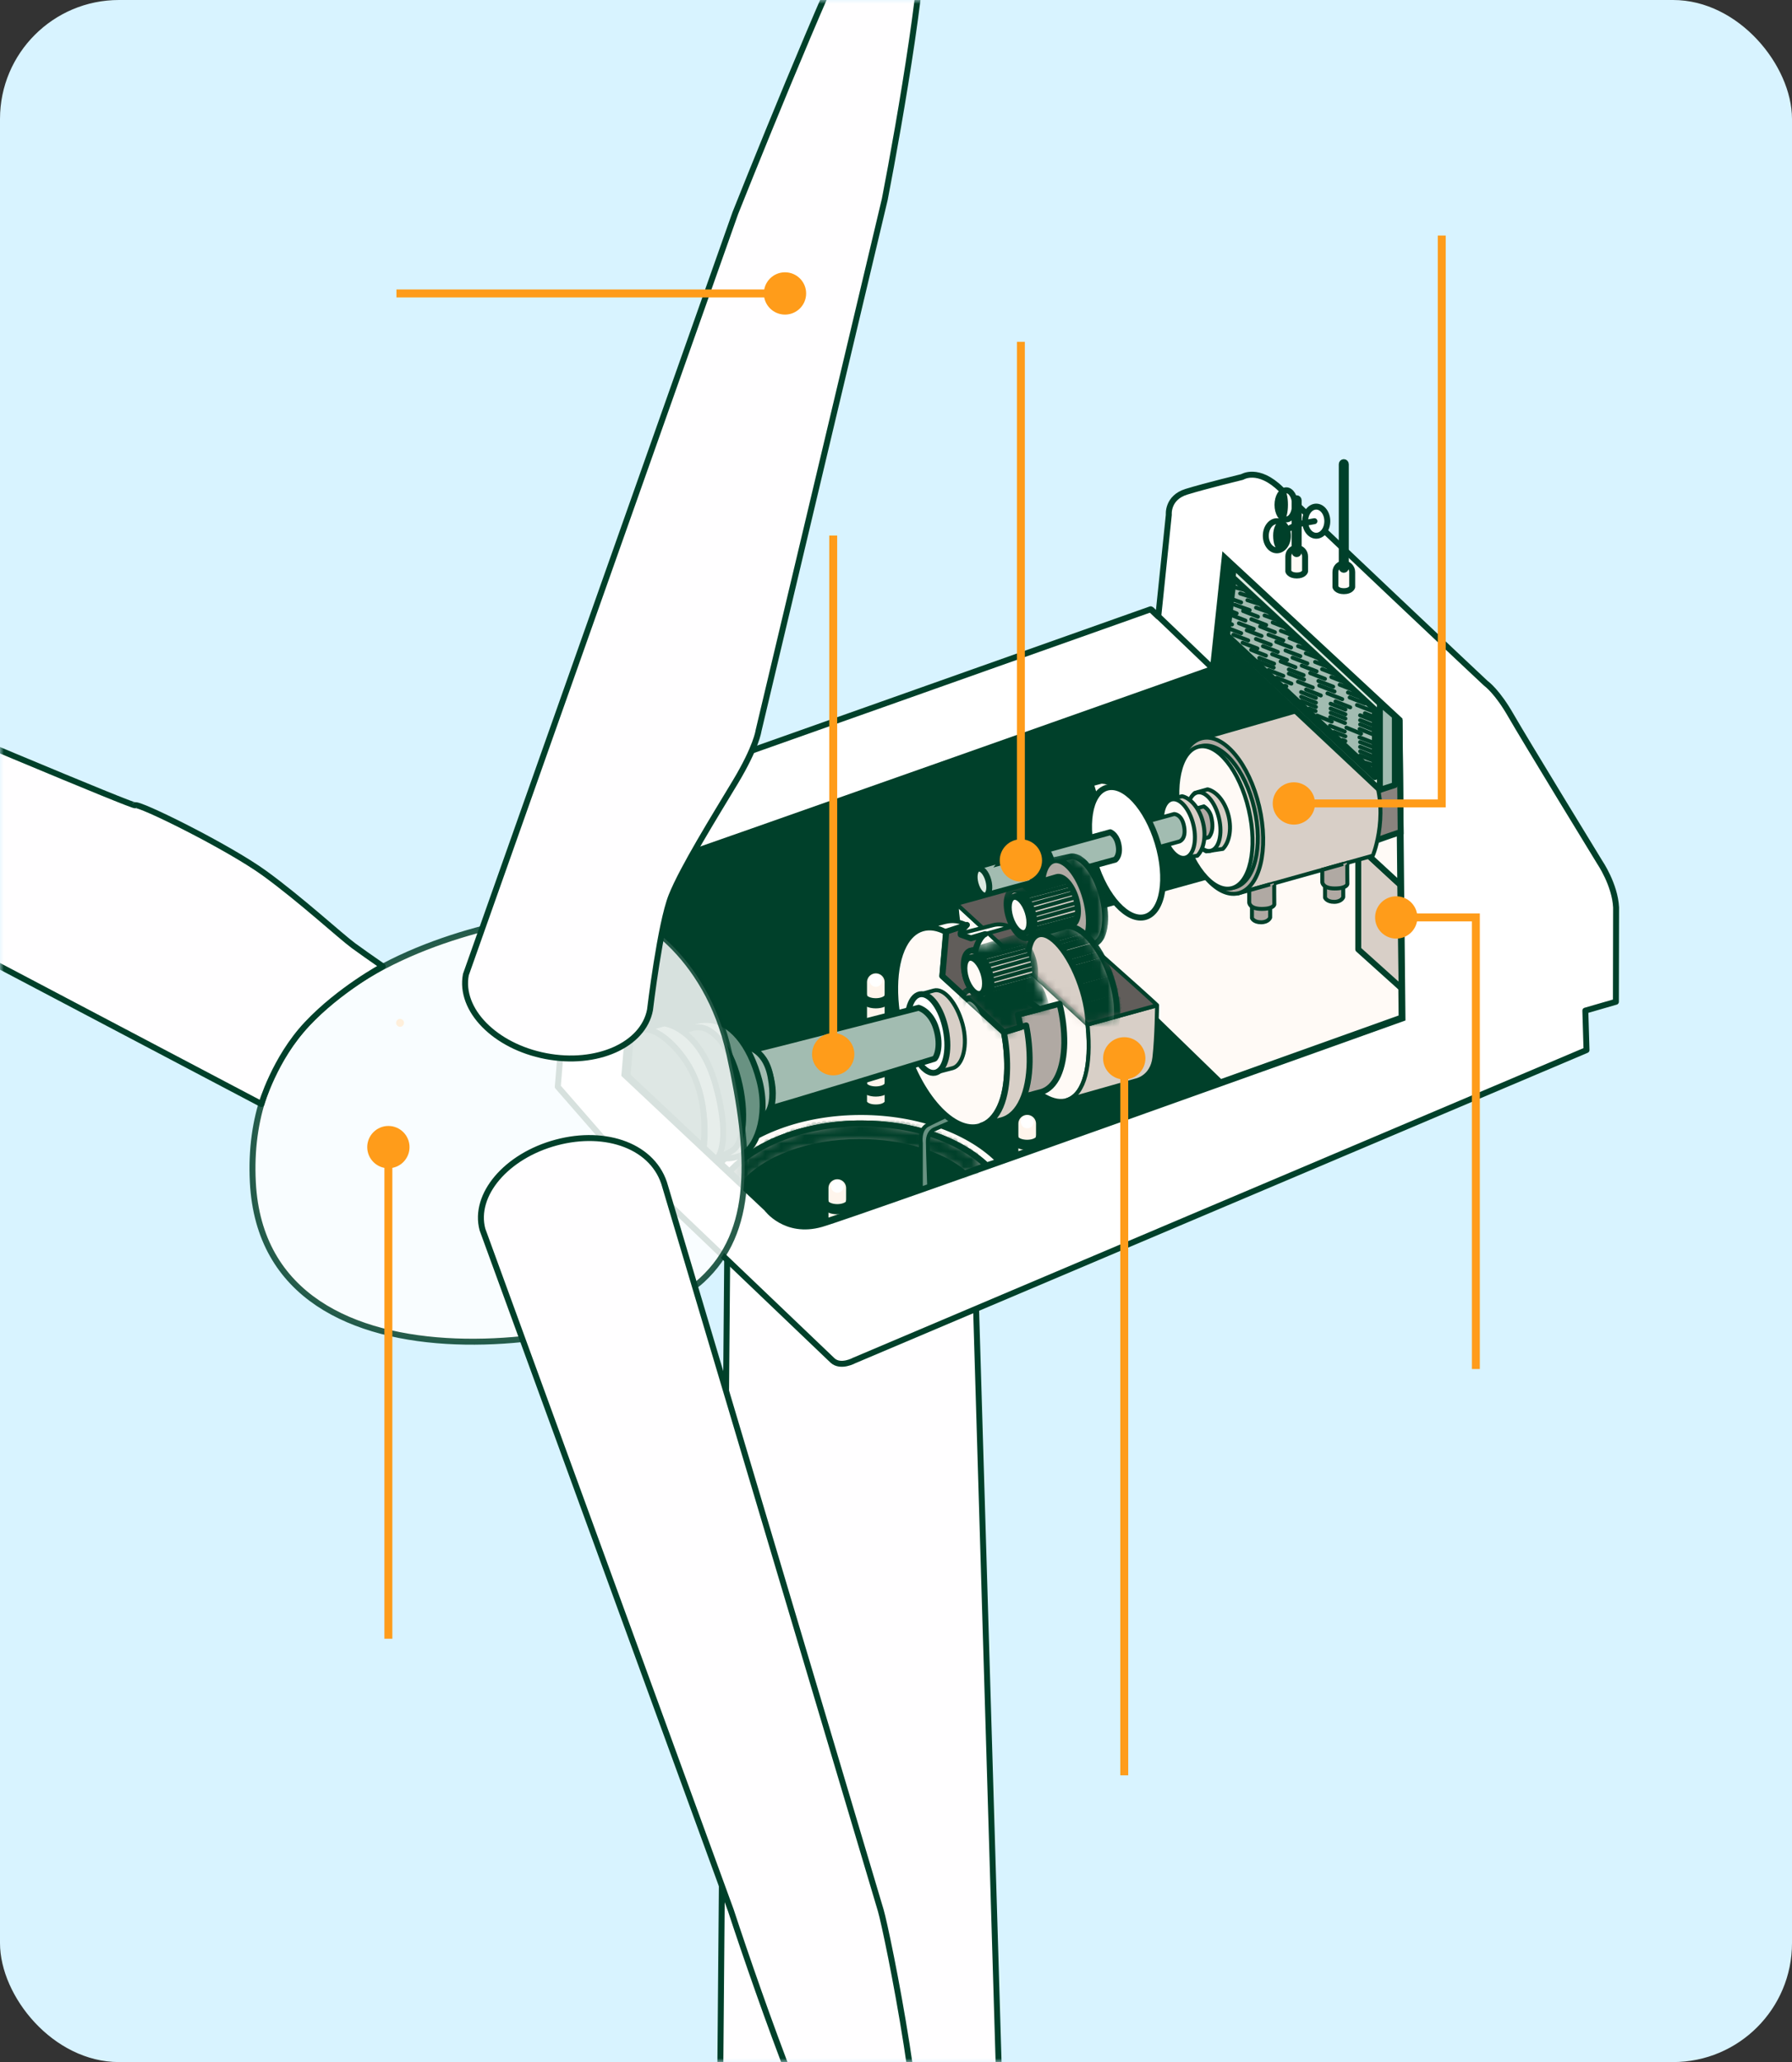 <?xml version="1.0" encoding="UTF-8"?>
<svg width="226px" height="260px" viewBox="0 0 226 260" version="1.1" xmlns="http://www.w3.org/2000/svg" xmlns:xlink="http://www.w3.org/1999/xlink">
    <rect x="0" y="0" width="226" height="260" fill="#333333" stroke="none"/>
    <title>Group 2</title>
    <defs>
        <rect id="path-1" x="0" y="0" width="226" height="260" rx="15"></rect>
        <path d="M32.406,5.292 C28.947,2.026 23.226,2.84217094e-14 16.603,2.84217094e-14 C9.531,2.84217094e-14 3.35,2.445 0,6.089 L1.716,7.705 C4.292,4.532 9.885,2.336 16.372,2.336 C21.922,2.336 26.714,3.858 29.625,6.31 L32.406,5.292 Z" id="path-3"></path>
        <path d="M19.379,14.415 C19.083,13.565 18.7,12.363 18.745,11.96 C18.82,11.312 20.699,7.57 19.222,4.381 C17.745,1.193 15.667,-0.468 13.368,0.116 C11.069,0.7 11.045,1.801 10.021,2.576 C9.331,3.15 8.766,3.858 8.36,4.658 L0,6.978 L16.532,22.189 L25.296,19.768 C25.363,19.76 22.649,17.326 19.379,14.415 Z" id="path-5"></path>
        <path d="M5.042,11.043 C6.439,10.657 6.904,7.879 6.053,4.843 C5.202,1.806 3.392,-0.34 2.003,0.044 L0,0.479 L3.049,11.475 L5.042,11.043 Z" id="path-7"></path>
        <path d="M7.921,14.703 C9.831,14.056 10.22,10.26 8.791,6.226 C7.362,2.193 4.656,-0.553 2.746,0.095 L-2.84217094e-14,0.857 L5.172,15.466 L7.921,14.703 Z" id="path-9"></path>
        <path d="M13.658,10.253 L13.187,9.986 C13.118,9.658 12.921,8.813 12.788,8.416 C12.538,7.864 12.211,7.351 11.817,6.891 C11.943,5.976 11.921,5.046 11.753,4.138 C11.628,3.554 11.376,3.005 11.013,2.531 C10.65,2.058 10.187,1.671 9.656,1.4 C9.35,1.272 8.621,1.474 8.562,1.501 C8.504,1.528 5.242,2.586 4.249,2.906 C4.298,2.737 4.358,2.572 4.427,2.41 C4.917,1.293 5.396,1.157 5.396,1.157 L3.603,1.69 L2.315,1.224 C2.315,1.224 2.219,1.032 2.488,0.691 C2.677,0.45 2.88,0.219 3.094,-1.42108547e-14 L0.492,0.848 L0,6.446 L7.772,13.532 L9.845,12.892 L9.526,11.317 L13.658,10.253 Z" id="path-11"></path>
    </defs>
    <g id="Page-1" stroke="none" stroke-width="1" fill="none" fill-rule="evenodd">
        <g id="Group-2" transform="translate(-0, 0)">
            <mask id="mask-2" fill="white">
                <use xlink:href="#path-1"></use>
            </mask>
            <use id="Rectangle" fill="#D8F3FF" fill-rule="nonzero" xlink:href="#path-1"></use>
            <g id="Group" mask="url(#mask-2)">
                <g transform="translate(-90.138, -14.509)">
                    <path d="M140.594,143.979 C140.693,143.979 140.789,143.949 140.872,143.894 C140.954,143.839 141.018,143.761 141.056,143.669 C141.094,143.578 141.104,143.477 141.084,143.38 C141.065,143.283 141.017,143.193 140.947,143.123 C140.877,143.053 140.788,143.005 140.691,142.986 C140.594,142.967 140.494,142.977 140.402,143.015 C140.311,143.053 140.233,143.117 140.178,143.199 C140.123,143.282 140.093,143.378 140.093,143.478 C140.093,143.611 140.146,143.738 140.24,143.832 C140.334,143.926 140.461,143.979 140.594,143.979 Z" id="Path" stroke="none" fill="#FF9C1A" fill-rule="nonzero"></path>
                    <polyline id="Path" stroke="none" fill="#FFFEFF" fill-rule="nonzero" points="222.555 491.463 212.951 169.918 181.876 169.918 179.147 491.463"></polyline>
                    <polyline id="Path" stroke="#00402A" stroke-width="0.75" fill="none" points="222.555 491.463 212.951 169.918 181.876 169.918 179.147 491.463"></polyline>
                    <path d="M293.953,128.928 C293.812,126.032 291.878,123.209 291.878,123.209 C291.878,123.209 282.389,107.691 280.686,104.719 C278.984,101.747 277.672,100.776 277.493,100.635 C277.254,100.443 254.592,79.042 251.699,76.205 C248.807,73.369 246.809,74.646 246.809,74.646 C246.809,74.646 242.214,75.76 239.768,76.512 C237.323,77.264 237.544,79.41 237.544,79.41 L236.213,92.243 L235.258,91.329 C235.258,91.329 168.487,115.001 165.419,116.052 C162.777,116.958 162.907,122.06 162.907,122.06 L160.483,151.531 L168.133,160.31 L168.133,160.246 C168.995,161.069 194.111,185.094 195.13,186.043 C196.149,186.992 197.874,186.043 197.874,186.043 L290.223,146.908 L290.074,141.934 L293.929,140.82 L293.953,128.928 Z M193.672,168.728 C189.223,169.992 186.927,166.798 186.927,166.798 L169.017,149.966 L170.813,128.525 C171.018,124.028 174.272,123.209 174.272,123.209 C174.578,123.209 243.219,98.929 243.219,98.929 L244.693,85.067 L266.512,105.327 L266.885,142.827 C266.885,142.827 198.118,167.459 193.672,168.728 Z" id="Shape" stroke="#00402A" stroke-width="0.75" fill="#FFFFFF" fill-rule="nonzero" stroke-linecap="round" stroke-linejoin="round"></path>
                    <path d="M193.672,168.728 C189.223,169.992 186.927,166.798 186.927,166.798 L169.017,149.966 L170.813,128.525 C171.018,124.028 174.272,123.209 174.272,123.209 C174.578,123.209 243.219,98.929 243.219,98.929 L244.693,85.067 L266.512,105.327 L266.885,142.827 C266.885,142.827 198.118,167.459 193.672,168.728 Z" id="Path" stroke="#00402A" stroke-width="1" fill="#00402A" fill-rule="nonzero"></path>
                    <line x1="235.277" y1="91.318" x2="243.23" y2="98.932" id="Path" stroke="#00402A" stroke-width="0.75" fill="none"></line>
                    <polygon id="Path" stroke="none" fill="#00402A" fill-rule="nonzero" points="243.23 98.932 244.212 98.505 245.47 85.773 244.704 85.061"></polygon>
                    <path d="M214.121,127.227 C214.121,127.227 213.482,123.86 213.447,123.806" id="Path" stroke="#00402A" stroke-width="0.75" fill="none" stroke-linecap="round" stroke-linejoin="round"></path>
                    <path d="M202.08,153.525 L202.08,138.349 C202.08,137.954 201.924,137.576 201.646,137.297 C201.367,137.018 200.989,136.861 200.596,136.861 C200.4,136.861 200.207,136.899 200.027,136.974 C199.846,137.048 199.682,137.158 199.544,137.296 C199.406,137.434 199.296,137.598 199.222,137.779 C199.147,137.959 199.108,138.153 199.108,138.349 L199.108,153.525 C199.108,153.525 199.34,154.141 200.596,154.141 C201.852,154.141 202.08,153.525 202.08,153.525 Z" id="Path" stroke="#00402A" stroke-width="0.75" fill="#FFF5EC" fill-rule="nonzero" stroke-linecap="round" stroke-linejoin="round"></path>
                    <path d="M200.596,138.93 C201.044,138.93 201.407,138.566 201.407,138.117 C201.407,137.668 201.044,137.304 200.596,137.304 C200.147,137.304 199.784,137.668 199.784,138.117 C199.784,138.566 200.147,138.93 200.596,138.93 Z" id="Path" stroke="none" fill="#FFFFFF" fill-rule="nonzero"></path>
                    <path d="M199.111,151.176 C199.146,151.56 199.795,151.867 200.59,151.867 C201.386,151.867 202.07,151.544 202.07,151.144 L202.07,151.678 C202.07,152.078 201.407,152.4 200.59,152.4 C199.773,152.4 199.108,152.078 199.108,151.678 L199.111,151.176 Z" id="Path" stroke="#00402A" stroke-width="0.75" fill="#FFFFFF" fill-rule="nonzero" stroke-linecap="round" stroke-linejoin="round"></path>
                    <path d="M199.111,140.055 C199.146,140.439 199.795,140.745 200.59,140.745 C201.386,140.745 202.07,140.423 202.07,140.023 L202.07,140.556 C202.07,140.956 201.407,141.278 200.59,141.278 C199.773,141.278 199.108,140.956 199.108,140.556 L199.111,140.055 Z" id="Path" stroke="#00402A" stroke-width="0.75" fill="#FFFFFF" fill-rule="nonzero" stroke-linecap="round" stroke-linejoin="round"></path>
                    <path d="M221.172,159.129 L221.172,156.196 C221.172,155.801 221.015,155.422 220.736,155.143 C220.457,154.863 220.079,154.706 219.684,154.706 C219.29,154.706 218.912,154.863 218.633,155.143 C218.354,155.422 218.197,155.801 218.197,156.196 L218.197,160.195 L221.172,159.129 Z" id="Path" stroke="#00402A" stroke-width="0.75" fill="#FFF5EC" fill-rule="nonzero" stroke-linecap="round" stroke-linejoin="round"></path>
                    <path d="M219.684,156.78 C220.133,156.78 220.496,156.416 220.496,155.967 C220.496,155.518 220.133,155.154 219.684,155.154 C219.236,155.154 218.873,155.518 218.873,155.967 C218.873,156.416 219.236,156.78 219.684,156.78 Z" id="Path" stroke="none" fill="#FFFFFF" fill-rule="nonzero"></path>
                    <path d="M218.2,157.905 C218.234,158.289 218.883,158.595 219.679,158.595 C220.475,158.595 221.158,158.27 221.158,157.87 L221.158,158.403 C221.158,158.803 220.496,159.129 219.679,159.129 C218.862,159.129 218.197,158.803 218.197,158.403 L218.2,157.905 Z" id="Path" stroke="#00402A" stroke-width="0.75" fill="#FFFFFF" fill-rule="nonzero" stroke-linecap="round" stroke-linejoin="round"></path>
                    <path d="M197.222,167.553 L197.222,164.311 C197.222,164.115 197.183,163.922 197.108,163.741 C197.034,163.561 196.924,163.396 196.786,163.258 C196.648,163.12 196.484,163.011 196.303,162.936 C196.123,162.861 195.929,162.823 195.734,162.824 C195.539,162.823 195.346,162.861 195.165,162.936 C194.985,163.011 194.821,163.12 194.683,163.258 C194.544,163.396 194.435,163.561 194.36,163.741 C194.285,163.922 194.247,164.115 194.247,164.311 L194.247,168.55 L197.222,167.553 Z" id="Path" stroke="#00402A" stroke-width="0.75" fill="#FFF5EC" fill-rule="nonzero" stroke-linecap="round" stroke-linejoin="round"></path>
                    <path d="M195.74,164.892 C196.188,164.892 196.551,164.528 196.551,164.079 C196.551,163.63 196.188,163.266 195.74,163.266 C195.291,163.266 194.928,163.63 194.928,164.079 C194.928,164.528 195.291,164.892 195.74,164.892 Z" id="Path" stroke="none" fill="#FFFFFF" fill-rule="nonzero"></path>
                    <path d="M194.255,166.017 C194.289,166.401 194.939,166.708 195.734,166.708 C196.53,166.708 197.216,166.385 197.216,165.985 L197.216,166.518 C197.216,166.918 196.551,167.241 195.734,167.241 C194.917,167.241 194.252,166.918 194.252,166.518 L194.255,166.017 Z" id="Path" stroke="#00402A" stroke-width="0.75" fill="#FFFFFF" fill-rule="nonzero" stroke-linecap="round" stroke-linejoin="round"></path>
                    <polygon id="Path" stroke="#00402A" stroke-width="0.75" fill="#FFFAF6" fill-rule="nonzero" stroke-linecap="round" stroke-linejoin="round" points="266.659 118.315 222.861 130.412 244.044 150.987 266.901 142.814"></polygon>
                    <path d="M266.733,126.067 C266.733,126.094 261.438,121.178 261.438,121.178 L261.438,134.211 L266.901,139.124 L266.733,126.067 Z" id="Path" stroke="#00402A" stroke-width="0.75" fill="#D8CFC7" fill-rule="nonzero" stroke-linecap="round" stroke-linejoin="round"></path>
                    <polygon id="Path" stroke="#00402A" stroke-width="0.75" fill="#FFFAF6" fill-rule="nonzero" stroke-linecap="round" stroke-linejoin="round" points="266.667 119.251 261.438 121.181 266.736 126.067"></polygon>
                    <path d="M182.151,162.253 C185.5,158.609 191.682,156.164 198.754,156.164 C205.377,156.164 211.093,158.19 214.557,161.456 L216.199,160.923 C212.575,157.191 206.088,154.717 198.709,154.717 C191.16,154.717 184.561,157.308 180.988,161.171 L182.151,162.253 Z" id="Path" stroke="#00402A" stroke-width="0.75" fill="#FFFAF6" fill-rule="nonzero" stroke-linecap="round" stroke-linejoin="round"></path>
                    <path d="M214.557,161.456 C211.098,158.19 205.377,156.164 198.754,156.164 C191.682,156.164 185.5,158.609 182.15,162.253 L183.867,163.869 C186.442,160.696 192.036,158.5 198.523,158.5 C204.073,158.5 208.865,160.022 211.776,162.474 L214.557,161.456 Z" id="Path" stroke="#00402A" stroke-width="0.75" fill="#B0A9A3" fill-rule="nonzero" stroke-linecap="round" stroke-linejoin="round"></path>
                    <g id="Clipped" stroke="none" stroke-width="1" fill="none" fill-rule="evenodd" transform="translate(182.15, 156.164)">
                        <mask id="mask-4" fill="white">
                            <use xlink:href="#path-3"></use>
                        </mask>
                        <g id="Path"></g>
                        <g id="Group" mask="url(#mask-4)" stroke="#00402A" stroke-linecap="round" stroke-linejoin="round" stroke-width="0.75">
                            <g transform="translate(0.288, -0.365)" id="Path">
                                <line x1="0.5" y1="5.502" x2="0.5" y2="7.286"></line>
                                <line x1="1.157" y1="5.012" x2="1.157" y2="7.878"></line>
                                <line x1="1.814" y1="4.058" x2="1.814" y2="7.878"></line>
                                <line x1="2.472" y1="4.137" x2="2.472" y2="7.025"></line>
                                <line x1="3.129" y1="3.5" x2="3.129" y2="6.566"></line>
                                <line x1="3.786" y1="3.228" x2="3.786" y2="5.94"></line>
                                <line x1="4.443" y1="2.701" x2="4.443" y2="5.878"></line>
                                <line x1="5.101" y1="2.533" x2="5.101" y2="5.721"></line>
                                <line x1="5.758" y1="2.074" x2="5.758" y2="5.19"></line>
                                <line x1="6.415" y1="2.074" x2="6.415" y2="4.783"></line>
                                <line x1="7.072" y1="1.752" x2="7.072" y2="4.188"></line>
                                <line x1="7.73" y1="1.312" x2="7.73" y2="4.127"></line>
                                <line x1="8.387" y1="1.157" x2="8.387" y2="3.876"></line>
                                <line x1="9.044" y1="0.981" x2="9.044" y2="3.876"></line>
                                <line x1="9.701" y1="0.762" x2="9.701" y2="3.658"></line>
                                <line x1="10.359" y1="0.544" x2="10.359" y2="3.346"></line>
                                <line x1="11.016" y1="0.544" x2="11.016" y2="3.471"></line>
                                <line x1="11.673" y1="0.368" x2="11.673" y2="3.253"></line>
                                <line x1="12.33" y1="0.368" x2="12.33" y2="3.253"></line>
                                <line x1="12.988" y1="0.168" x2="12.988" y2="3.189"></line>
                                <line x1="13.645" y1="0.168" x2="13.645" y2="3.095"></line>
                                <line x1="14.302" y1="0.168" x2="14.302" y2="2.813"></line>
                                <line x1="14.957" y1="0" x2="14.957" y2="2.813"></line>
                                <line x1="15.614" y1="0" x2="15.614" y2="2.701"></line>
                                <line x1="16.271" y1="0" x2="16.271" y2="2.938"></line>
                                <line x1="16.928" y1="0.168" x2="16.928" y2="2.751"></line>
                                <line x1="17.585" y1="0.168" x2="17.585" y2="2.813"></line>
                                <line x1="18.243" y1="0.168" x2="18.243" y2="2.813"></line>
                                <line x1="18.9" y1="0.168" x2="18.9" y2="2.97"></line>
                                <line x1="19.557" y1="0.168" x2="19.557" y2="2.938"></line>
                                <line x1="20.214" y1="0.168" x2="20.214" y2="3.189"></line>
                                <line x1="20.872" y1="0.368" x2="20.872" y2="3.282"></line>
                                <line x1="21.529" y1="0.421" x2="21.529" y2="3.047"></line>
                                <line x1="22.186" y1="0.544" x2="22.186" y2="3.428"></line>
                                <line x1="22.843" y1="0.762" x2="22.843" y2="3.751"></line>
                                <line x1="23.5" y1="0.762" x2="23.5" y2="4.001"></line>
                                <line x1="24.158" y1="0.762" x2="24.158" y2="4.409"></line>
                                <line x1="24.815" y1="1.157" x2="24.815" y2="4.583"></line>
                                <line x1="25.472" y1="1.49" x2="25.472" y2="4.345"></line>
                                <line x1="26.129" y1="1.677" x2="26.129" y2="5.033"></line>
                                <line x1="26.787" y1="1.986" x2="26.787" y2="5.127"></line>
                                <line x1="27.444" y1="2.255" x2="27.444" y2="5.785"></line>
                                <line x1="28.101" y1="2.533" x2="28.101" y2="6.19"></line>
                                <line x1="28.758" y1="3.047" x2="28.758" y2="6.473"></line>
                                <line x1="29.416" y1="3.356" x2="29.416" y2="7.025"></line>
                                <line x1="30.073" y1="3.876" x2="30.073" y2="6.566"></line>
                                <line x1="30.73" y1="4.289" x2="30.73" y2="6.566"></line>
                                <line x1="31.387" y1="5.012" x2="31.387" y2="5.972"></line>
                            </g>
                        </g>
                    </g>
                    <path d="M206.268,164.402 L206.268,158.643 C206.268,158.643 206.002,156.921 207.131,156.343 C208.259,155.764 210.22,154.861 210.22,154.861 L210.874,155.642 L208.065,156.868 C208.065,156.868 207.144,157.135 207.16,158.5 C207.181,160.144 207.322,164.031 207.322,164.031 L206.268,164.402 Z" id="Path" stroke="#00402A" stroke-width="0.5" fill="#699282" fill-rule="nonzero" stroke-linecap="round" stroke-linejoin="round"></path>
                    <path d="M263.684,120.512 C263.684,120.453 266.786,119.411 266.786,119.411 L266.648,105.463 L260.672,99.921 L263.684,120.512 Z" id="Path" stroke="#00402A" stroke-width="0.75" fill="#89837E" fill-rule="nonzero"></path>
                    <path d="M254.368,103.983 L241.934,107.553 L246.263,127.157 C246.263,127.157 263.181,122.426 263.255,122.402 C263.33,122.378 265.615,116.476 262.947,111.181 C260.278,105.887 254.262,103.994 254.368,103.983 Z" id="Path" stroke="#00402A" stroke-width="0.5" fill="#D8CFC7" fill-rule="nonzero" stroke-linecap="round" stroke-linejoin="round"></path>
                    <path d="M246.288,127.143 C249.012,126.507 250.201,121.613 248.944,116.211 C247.688,110.81 244.461,106.947 241.738,107.583 C239.014,108.219 237.825,113.113 239.082,118.514 C240.338,123.916 243.565,127.779 246.288,127.143 Z" id="Path" stroke="#00402A" stroke-width="0.5" fill="#B0A9A3" fill-rule="nonzero" stroke-linecap="round" stroke-linejoin="round"></path>
                    <path d="M245.784,126.424 C248.332,125.829 249.468,121.351 248.321,116.423 C247.175,111.495 244.18,107.982 241.632,108.577 C239.085,109.172 237.949,113.649 239.096,118.578 C240.242,123.506 243.237,127.019 245.784,126.424 Z" id="Path" stroke="#00402A" stroke-width="0.5" fill="#D8CFC7" fill-rule="nonzero" stroke-linecap="round" stroke-linejoin="round"></path>
                    <path d="M245.437,126.506 C247.793,125.956 248.773,121.515 247.626,116.587 C246.48,111.658 243.641,108.109 241.285,108.659 C238.929,109.209 237.949,113.65 239.096,118.579 C240.242,123.507 243.081,127.056 245.437,126.506 Z" id="Path" stroke="#00402A" stroke-width="0.5" fill="#FFFAF6" fill-rule="nonzero" stroke-linecap="round" stroke-linejoin="round"></path>
                    <path d="M244.356,121.541 C245.154,120.741 245.489,119.141 245.095,117.438 C244.678,115.644 243.581,114.3 242.434,114.033 L240.819,114.489 C240,115.289 239.665,116.889 240.061,118.611 C240.423,120.165 241.293,121.381 242.262,121.853 L244.356,121.541 Z" id="Path" stroke="#00402A" stroke-width="0.5" fill="#D8CFC7" fill-rule="nonzero" stroke-linecap="round" stroke-linejoin="round"></path>
                    <path d="M242.833,121.781 C243.879,121.537 244.345,119.695 243.873,117.667 C243.401,115.64 242.171,114.194 241.125,114.438 C240.078,114.683 239.613,116.525 240.084,118.552 C240.556,120.58 241.786,122.025 242.833,121.781 Z" id="Path" stroke="#00402A" stroke-width="0.5" fill="#FFFAF6" fill-rule="nonzero" stroke-linecap="round" stroke-linejoin="round"></path>
                    <path d="M241.7,120.306 L242.583,120.074 C242.583,120.074 243.334,119.4 242.911,117.595 C242.857,117.306 242.745,117.031 242.581,116.787 C242.416,116.544 242.203,116.337 241.955,116.18 C241.934,116.18 241.516,116.313 240.798,116.516" id="Path" stroke="none" fill="#B0A9A3" fill-rule="nonzero"></path>
                    <path d="M241.7,120.306 L242.583,120.074 C242.583,120.074 243.334,119.4 242.911,117.595 C242.857,117.306 242.745,117.031 242.581,116.787 C242.416,116.544 242.203,116.337 241.955,116.18 C241.934,116.18 241.516,116.313 240.798,116.516" id="Path" stroke="#00402A" stroke-width="0.5" fill="none" stroke-linecap="round" stroke-linejoin="round"></path>
                    <path d="M241.139,122.407 C241.937,121.607 242.272,120.008 241.876,118.304 C241.461,116.51 240.364,115.167 239.215,114.9 L237.6,115.356 C236.783,116.156 236.445,117.755 236.844,119.477 C237.206,121.031 238.076,122.247 239.042,122.719 L241.139,122.407 Z" id="Path" stroke="#00402A" stroke-width="0.5" fill="#D8CFC7" fill-rule="nonzero" stroke-linecap="round" stroke-linejoin="round"></path>
                    <path d="M239.613,122.653 C240.659,122.409 241.125,120.567 240.653,118.54 C240.181,116.512 238.951,115.067 237.905,115.311 C236.858,115.555 236.393,117.397 236.864,119.424 C237.336,121.452 238.567,122.897 239.613,122.653 Z" id="Path" stroke="#00402A" stroke-width="0.5" fill="#FFFAF6" fill-rule="nonzero" stroke-linecap="round" stroke-linejoin="round"></path>
                    <path d="M234.824,121.725 L238.853,120.616 C238.853,120.616 239.76,120.384 239.476,118.75 C239.191,117.115 238.206,117.15 238.206,117.15 L233.93,118.326 C233.93,118.326 233.483,118.731 233.752,120.154 C234.021,121.578 234.747,121.709 234.747,121.709" id="Path" stroke="none" fill="#A2BCB1" fill-rule="nonzero"></path>
                    <path d="M234.824,121.725 L238.853,120.616 C238.853,120.616 239.76,120.384 239.476,118.75 C239.191,117.115 238.206,117.15 238.206,117.15 L233.93,118.326 C233.93,118.326 233.483,118.731 233.752,120.154 C234.021,121.578 234.747,121.709 234.747,121.709" id="Path" stroke="#00402A" stroke-width="0.5" fill="none" stroke-linecap="round" stroke-linejoin="round"></path>
                    <polygon id="Path" stroke="#00402A" stroke-width="0.75" fill="#DCEBE1" fill-rule="nonzero" stroke-linecap="round" stroke-linejoin="round" points="244.752 95.882 264.165 114.105 264.165 103.208 245.734 85.954"></polygon>
                    <polygon id="Path" stroke="#00402A" stroke-width="0.75" fill="#A2BCB1" fill-rule="nonzero" stroke-linecap="round" stroke-linejoin="round" points="245.734 87.418 263.535 103.967 263.535 112.495 244.837 95.034"></polygon>
                    <path d="M263.535,111.567 C263.506,111.546 244.909,94.117 244.909,94.117 L244.827,95.031 L263.426,112.399 C263.44,112.12 263.477,111.841 263.535,111.567 Z" id="Path" stroke="none" fill="#00402A" fill-rule="nonzero"></path>
                    <polygon id="Path" stroke="#00402A" stroke-width="0.75" fill="#A2BCB1" fill-rule="nonzero" stroke-linecap="round" stroke-linejoin="round" points="264.165 114.105 266.052 113.492 266.052 104.812 264.165 103.207"></polygon>
                    <line x1="263.031" y1="103.498" x2="262.784" y2="103.402" id="Path" stroke="#00402A" stroke-width="0.5" fill="none" stroke-linecap="round" stroke-linejoin="round"></line>
                    <line x1="262.274" y1="103.202" x2="249.249" y2="98.089" id="Path" stroke="#00402A" stroke-width="0.5" fill="none" stroke-linecap="round" stroke-linejoin="round" stroke-dasharray="2.06"></line>
                    <line x1="248.993" y1="97.988" x2="248.746" y2="97.892" id="Path" stroke="#00402A" stroke-width="0.5" fill="none" stroke-linecap="round" stroke-linejoin="round"></line>
                    <line x1="250.116" y1="98.993" x2="263.535" y2="104.295" id="Path" stroke="#00402A" stroke-width="0.5" fill="none" stroke-linecap="round" stroke-linejoin="round" stroke-dasharray="2"></line>
                    <line x1="251.146" y1="99.958" x2="263.607" y2="104.98" id="Path" stroke="#00402A" stroke-width="0.5" fill="none" stroke-linecap="round" stroke-linejoin="round" stroke-dasharray="2"></line>
                    <line x1="263.535" y1="105.433" x2="252.184" y2="100.968" id="Path" stroke="#00402A" stroke-width="0.5" fill="none" stroke-linecap="round" stroke-linejoin="round" stroke-dasharray="2"></line>
                    <line x1="263.535" y1="106.049" x2="253.086" y2="101.917" id="Path" stroke="#00402A" stroke-width="0.5" fill="none" stroke-linecap="round" stroke-linejoin="round" stroke-dasharray="2"></line>
                    <line x1="263.535" y1="106.588" x2="254.174" y2="102.885" id="Path" stroke="#00402A" stroke-width="0.5" fill="none" stroke-linecap="round" stroke-linejoin="round" stroke-dasharray="2"></line>
                    <line x1="263.468" y1="107.174" x2="255.249" y2="103.85" id="Path" stroke="#00402A" stroke-width="0.5" fill="none" stroke-linecap="round" stroke-linejoin="round" stroke-dasharray="2"></line>
                    <line x1="256.244" y1="104.735" x2="263.577" y2="107.745" id="Path" stroke="#00402A" stroke-width="0.5" fill="none" stroke-linecap="round" stroke-linejoin="round" stroke-dasharray="2"></line>
                    <line x1="263.452" y1="108.203" x2="257.335" y2="105.812" id="Path" stroke="#00402A" stroke-width="0.5" fill="none" stroke-linecap="round" stroke-linejoin="round" stroke-dasharray="2"></line>
                    <line x1="263.535" y1="108.806" x2="258.378" y2="106.796" id="Path" stroke="#00402A" stroke-width="0.5" fill="none" stroke-linecap="round" stroke-linejoin="round" stroke-dasharray="2"></line>
                    <line x1="263.535" y1="109.408" x2="259.437" y2="107.809" id="Path" stroke="#00402A" stroke-width="0.5" fill="none" stroke-linecap="round" stroke-linejoin="round" stroke-dasharray="2"></line>
                    <line x1="263.535" y1="110.008" x2="260.355" y2="108.71" id="Path" stroke="#00402A" stroke-width="0.5" fill="none" stroke-linecap="round" stroke-linejoin="round" stroke-dasharray="2"></line>
                    <line x1="263.535" y1="110.483" x2="261.334" y2="109.645" id="Path" stroke="#00402A" stroke-width="0.5" fill="none" stroke-linecap="round" stroke-linejoin="round" stroke-dasharray="2"></line>
                    <line x1="263.535" y1="111.021" x2="262.361" y2="110.674" id="Path" stroke="#00402A" stroke-width="0.5" fill="none" stroke-linecap="round" stroke-linejoin="round" stroke-dasharray="2"></line>
                    <line x1="262.002" y1="102.544" x2="247.9" y2="97.057" id="Path" stroke="#00402A" stroke-width="0.5" fill="none" stroke-linecap="round" stroke-linejoin="round" stroke-dasharray="2"></line>
                    <line x1="260.956" y1="101.571" x2="247" y2="96.076" id="Path" stroke="#00402A" stroke-width="0.5" fill="none" stroke-linecap="round" stroke-linejoin="round" stroke-dasharray="2"></line>
                    <line x1="259.911" y1="100.598" x2="246.069" y2="95.253" id="Path" stroke="#00402A" stroke-width="0.5" fill="none" stroke-linecap="round" stroke-linejoin="round" stroke-dasharray="2"></line>
                    <line x1="258.743" y1="99.606" x2="244.978" y2="94.256" id="Path" stroke="#00402A" stroke-width="0.5" fill="none" stroke-linecap="round" stroke-linejoin="round" stroke-dasharray="2"></line>
                    <line x1="257.859" y1="98.692" x2="245.042" y2="93.717" id="Path" stroke="#00402A" stroke-width="0.5" fill="none" stroke-linecap="round" stroke-linejoin="round" stroke-dasharray="2"></line>
                    <line x1="256.691" y1="97.607" x2="245.01" y2="93.051" id="Path" stroke="#00402A" stroke-width="0.5" fill="none" stroke-linecap="round" stroke-linejoin="round" stroke-dasharray="2"></line>
                    <line x1="255.717" y1="96.7" x2="245.087" y2="92.592" id="Path" stroke="#00402A" stroke-width="0.5" fill="none" stroke-linecap="round" stroke-linejoin="round" stroke-dasharray="2"></line>
                    <line x1="254.645" y1="95.703" x2="245.026" y2="91.896" id="Path" stroke="#00402A" stroke-width="0.5" fill="none" stroke-linecap="round" stroke-linejoin="round" stroke-dasharray="2"></line>
                    <line x1="253.543" y1="94.778" x2="245.119" y2="91.467" id="Path" stroke="#00402A" stroke-width="0.5" fill="none" stroke-linecap="round" stroke-linejoin="round" stroke-dasharray="2"></line>
                    <line x1="252.511" y1="93.72" x2="245.263" y2="90.899" id="Path" stroke="#00402A" stroke-width="0.5" fill="none" stroke-linecap="round" stroke-linejoin="round" stroke-dasharray="2"></line>
                    <line x1="251.505" y1="92.784" x2="245.167" y2="90.518" id="Path" stroke="#00402A" stroke-width="0.5" fill="none" stroke-linecap="round" stroke-linejoin="round" stroke-dasharray="2"></line>
                    <line x1="250.435" y1="91.792" x2="245.311" y2="89.982" id="Path" stroke="#00402A" stroke-width="0.5" fill="none" stroke-linecap="round" stroke-linejoin="round" stroke-dasharray="2"></line>
                    <line x1="249.363" y1="90.795" x2="245.436" y2="89.537" id="Path" stroke="#00402A" stroke-width="0.5" fill="none" stroke-linecap="round" stroke-linejoin="round" stroke-dasharray="2"></line>
                    <line x1="248.445" y1="89.948" x2="245.404" y2="88.972" id="Path" stroke="#00402A" stroke-width="0.5" fill="none" stroke-linecap="round" stroke-linejoin="round" stroke-dasharray="2"></line>
                    <line x1="247.399" y1="88.975" x2="245.532" y2="88.466" id="Path" stroke="#00402A" stroke-width="0.5" fill="none" stroke-linecap="round" stroke-linejoin="round" stroke-dasharray="2"></line>
                    <path d="M248.03,128.826 L248.03,130.263 C248.03,130.263 248.232,130.796 249.177,130.796 C250.121,130.796 250.326,130.202 250.326,130.202 L250.326,128.944" id="Path" stroke="none" fill="#B0A9A3" fill-rule="nonzero"></path>
                    <path d="M248.03,128.826 L248.03,130.263 C248.03,130.263 248.232,130.796 249.177,130.796 C250.121,130.796 250.326,130.202 250.326,130.202 L250.326,128.944" id="Path" stroke="#00402A" stroke-width="0.5" fill="none" stroke-linecap="round" stroke-linejoin="round"></path>
                    <path d="M247.684,126.758 L247.684,128.29 C247.684,128.29 247.684,129.109 249.251,129.109 C250.819,129.109 250.848,128.541 250.848,128.541 C250.848,128.541 250.819,125.859 250.848,125.859 C250.877,125.859 247.684,126.758 247.684,126.758 Z" id="Path" stroke="#00402A" stroke-width="0.5" fill="#B0A9A3" fill-rule="nonzero" stroke-linecap="round" stroke-linejoin="round"></path>
                    <path d="M257.245,126.251 L257.245,127.688 C257.245,127.688 257.447,128.221 258.391,128.221 C259.336,128.221 259.541,127.627 259.541,127.627 L259.541,126.368" id="Path" stroke="none" fill="#B0A9A3" fill-rule="nonzero"></path>
                    <path d="M257.245,126.251 L257.245,127.688 C257.245,127.688 257.447,128.221 258.391,128.221 C259.336,128.221 259.541,127.627 259.541,127.627 L259.541,126.368" id="Path" stroke="#00402A" stroke-width="0.5" fill="none" stroke-linecap="round" stroke-linejoin="round"></path>
                    <path d="M256.899,124.182 L256.899,125.715 C256.899,125.715 256.899,126.534 258.466,126.534 C260.033,126.534 260.062,125.966 260.062,125.966 C260.062,125.966 260.033,123.284 260.062,123.284 C260.092,123.284 256.899,124.182 256.899,124.182 Z" id="Path" stroke="#00402A" stroke-width="0.5" fill="#B0A9A3" fill-rule="nonzero" stroke-linecap="round" stroke-linejoin="round"></path>
                    <path d="M233.491,129.202 C235.684,128.544 236.376,124.372 235.035,119.872 C233.694,115.372 231.371,113.098 229.088,112.94 C228.995,112.94 227.691,113.303 227.691,113.303 L232.544,129.565 L233.491,129.202 Z" id="Path" stroke="#00402A" stroke-width="0.75" fill="#FFFAF6" fill-rule="nonzero" stroke-linecap="round" stroke-linejoin="round"></path>
                    <path d="M234.61,130.117 C236.808,129.452 237.491,125.268 236.136,120.772 C234.78,116.276 231.899,113.17 229.701,113.836 C227.503,114.501 226.82,118.685 228.176,123.181 C229.532,127.677 232.412,130.783 234.61,130.117 Z" id="Path" stroke="#00402A" stroke-width="0.752" fill="#FFFFFF" fill-rule="nonzero" stroke-linecap="round" stroke-linejoin="round"></path>
                    <path d="M221.717,121.762 L230.163,119.445 C230.163,119.445 230.849,119.712 231.131,120.746 C231.56,122.298 230.807,122.895 230.807,122.895 L222.316,125.23" id="Path" stroke="none" fill="#A2BCB1" fill-rule="nonzero"></path>
                    <path d="M221.717,121.762 L230.163,119.445 C230.163,119.445 230.849,119.712 231.131,120.746 C231.56,122.298 230.807,122.895 230.807,122.895 L222.316,125.23" id="Path" stroke="#00402A" stroke-width="0.75" fill="none" stroke-linecap="round" stroke-linejoin="round"></path>
                    <path d="M222.39,125.569 C222.941,125.414 223.114,124.294 222.774,123.065 C222.433,121.836 221.752,121.005 221.201,121.159 L219.104,121.823 L220.264,126.286 L222.39,125.569 Z" id="Path" stroke="#00402A" stroke-width="0.75" fill="#DCEBE1" fill-rule="nonzero" stroke-linecap="round" stroke-linejoin="round"></path>
                    <path d="M220.299,126.295 C220.849,126.142 221.021,125.022 220.681,123.793 C220.341,122.564 219.619,121.692 219.068,121.845 C218.518,121.998 218.346,123.118 218.686,124.347 C219.026,125.576 219.748,126.448 220.299,126.295 Z" id="Path" stroke="#00402A" stroke-width="0.75" fill="#DCEBE1" fill-rule="nonzero" stroke-linecap="round" stroke-linejoin="round"></path>
                    <line x1="220.081" y1="122.394" x2="222.108" y2="121.749" id="Path" stroke="#00402A" stroke-width="0.5" fill="none" stroke-linecap="round" stroke-linejoin="round"></line>
                    <line x1="220.743" y1="125.867" x2="222.766" y2="125.225" id="Path" stroke="#00402A" stroke-width="0.5" fill="none" stroke-linecap="round" stroke-linejoin="round"></line>
                    <line x1="219.836" y1="122.17" x2="221.933" y2="121.503" id="Path" stroke="#00402A" stroke-width="0.5" fill="none" stroke-linecap="round" stroke-linejoin="round"></line>
                    <line x1="219.636" y1="121.922" x2="221.733" y2="121.255" id="Path" stroke="#00402A" stroke-width="0.5" fill="none" stroke-linecap="round" stroke-linejoin="round"></line>
                    <line x1="220.203" y1="122.663" x2="222.3" y2="121.994" id="Path" stroke="#00402A" stroke-width="0.5" fill="none" stroke-linecap="round" stroke-linejoin="round"></line>
                    <line x1="220.382" y1="122.889" x2="222.414" y2="122.242" id="Path" stroke="#00402A" stroke-width="0.5" fill="none" stroke-linecap="round" stroke-linejoin="round"></line>
                    <line x1="220.823" y1="125.619" x2="222.92" y2="124.953" id="Path" stroke="#00402A" stroke-width="0.5" fill="none" stroke-linecap="round" stroke-linejoin="round"></line>
                    <line x1="220.496" y1="123.135" x2="222.529" y2="122.487" id="Path" stroke="#00402A" stroke-width="0.5" fill="none" stroke-linecap="round" stroke-linejoin="round"></line>
                    <line x1="220.868" y1="125.379" x2="222.901" y2="124.708" id="Path" stroke="#00402A" stroke-width="0.5" fill="none" stroke-linecap="round" stroke-linejoin="round"></line>
                    <line x1="220.908" y1="125.126" x2="222.915" y2="124.489" id="Path" stroke="#00402A" stroke-width="0.5" fill="none" stroke-linecap="round" stroke-linejoin="round"></line>
                    <line x1="220.858" y1="124.633" x2="222.954" y2="123.967" id="Path" stroke="#00402A" stroke-width="0.5" fill="none" stroke-linecap="round" stroke-linejoin="round"></line>
                    <line x1="220.847" y1="124.374" x2="222.901" y2="123.721" id="Path" stroke="#00402A" stroke-width="0.5" fill="none" stroke-linecap="round" stroke-linejoin="round"></line>
                    <line x1="220.783" y1="124.142" x2="222.88" y2="123.473" id="Path" stroke="#00402A" stroke-width="0.5" fill="none" stroke-linecap="round" stroke-linejoin="round"></line>
                    <line x1="220.743" y1="123.895" x2="222.84" y2="123.228" id="Path" stroke="#00402A" stroke-width="0.5" fill="none" stroke-linecap="round" stroke-linejoin="round"></line>
                    <line x1="220.719" y1="123.62" x2="222.723" y2="122.98" id="Path" stroke="#00402A" stroke-width="0.5" fill="none" stroke-linecap="round" stroke-linejoin="round"></line>
                    <line x1="220.858" y1="124.881" x2="222.954" y2="124.214" id="Path" stroke="#00402A" stroke-width="0.5" fill="none" stroke-linecap="round" stroke-linejoin="round"></line>
                    <line x1="220.618" y1="123.369" x2="222.611" y2="122.735" id="Path" stroke="#00402A" stroke-width="0.5" fill="none" stroke-linecap="round" stroke-linejoin="round"></line>
                    <path d="M213.708,123.99 C213.708,123.974 216.082,123.311 219.466,122.391 C219.466,122.391 220.094,122.708 220.358,123.703 C220.844,125.529 220.091,125.854 220.091,125.854 L214.373,127.408" id="Path" stroke="none" fill="#A2BCB1" fill-rule="nonzero"></path>
                    <path d="M213.708,123.99 C213.708,123.974 216.082,123.311 219.466,122.391 C219.466,122.391 220.094,122.708 220.358,123.703 C220.844,125.529 220.091,125.854 220.091,125.854 L214.373,127.408" id="Path" stroke="#00402A" stroke-width="0.75" fill="none" stroke-linecap="round" stroke-linejoin="round"></path>
                    <path d="M214.442,127.405 C214.885,127.282 215.037,126.43 214.78,125.502 C214.524,124.574 213.956,123.922 213.513,124.045 C213.07,124.168 212.918,125.02 213.175,125.948 C213.431,126.875 213.999,127.528 214.442,127.405 Z" id="Path" stroke="#00402A" stroke-width="0.75" fill="#DCEBE1" fill-rule="nonzero" stroke-linecap="round" stroke-linejoin="round"></path>
                    <path d="M227.297,143.686 L227.321,143.952 C227.781,148.82 226.919,152.44 224.772,153.186 C221.39,154.362 216.103,147.953 212.96,138.874 C211.665,135.142 210.936,131.521 210.765,128.477 L227.297,143.686 Z" id="Path" stroke="#00402A" stroke-width="0.5" fill="#FFFAF6" fill-rule="nonzero" stroke-linecap="round" stroke-linejoin="round"></path>
                    <path d="M227.297,143.686 L227.321,143.952 C227.781,148.82 226.919,152.44 224.772,153.186 L233.377,150.747 C233.377,150.747 235.439,150.385 235.729,147.849 C236.019,145.314 236.062,141.276 236.062,141.276 L227.297,143.696" id="Path" stroke="none" fill="#D8CFC7" fill-rule="nonzero"></path>
                    <path d="M227.297,143.686 L227.321,143.952 C227.781,148.82 226.919,152.44 224.772,153.186 L233.377,150.747 C233.377,150.747 235.439,150.385 235.729,147.849 C236.019,145.314 236.062,141.276 236.062,141.276 L227.297,143.696" id="Path" stroke="#00402A" stroke-width="0.5" fill="none" stroke-linecap="round" stroke-linejoin="round"></path>
                    <path d="M236.062,141.265 L227.297,143.686 L210.765,128.474 L219.126,126.155 C219.126,126.155 236.216,141.254 236.062,141.265 Z" id="Path" stroke="#00402A" stroke-width="0.5" fill="#615D5A" fill-rule="nonzero" stroke-linecap="round" stroke-linejoin="round"></path>
                    <g id="Clipped" stroke="none" stroke-width="1" fill="none" fill-rule="evenodd" transform="translate(210.76, 121.502)">
                        <mask id="mask-6" fill="white">
                            <use xlink:href="#path-5"></use>
                        </mask>
                        <g id="Path"></g>
                        <g id="Group" mask="url(#mask-6)">
                            <g transform="translate(6.333, 0.993)">
                                <path d="M10.981,11.043 C12.378,10.657 12.843,7.879 11.992,4.843 C11.141,1.806 9.331,-0.34 7.942,0.044 L5.939,0.479 L8.988,11.475 L10.981,11.043 Z" id="Path" stroke="#00402A" stroke-width="0.75" fill="#D8CFC7" fill-rule="nonzero" stroke-linecap="round" stroke-linejoin="round"></path>
                                <g id="Clipped" stroke="none" stroke-width="1" fill="none" fill-rule="evenodd" transform="translate(5.939, 0)">
                                    <mask id="mask-8" fill="white">
                                        <use xlink:href="#path-7"></use>
                                    </mask>
                                    <g id="Path"></g>
                                    <g id="Group" mask="url(#mask-8)" stroke="#00402A" stroke-linecap="round" stroke-linejoin="round" stroke-width="0.5">
                                        <g transform="translate(1.138, -0.185)" id="Path">
                                            <line x1="0.4" y1="1.312" x2="2.48" y2="0.851"></line>
                                            <line x1="2.834" y1="5.327" x2="4.904" y2="4.865"></line>
                                            <line x1="0.176" y1="1.03" x2="2.326" y2="0.552"></line>
                                            <line x1="2.84217094e-14" y1="0.739" x2="2.15" y2="0.262"></line>
                                            <line x1="0.714" y1="1.607" x2="2.861" y2="1.133"></line>
                                            <line x1="1.06" y1="1.893" x2="3.14" y2="1.429"></line>
                                            <line x1="2.693" y1="5.054" x2="4.841" y2="4.577"></line>
                                            <line x1="1.259" y1="2.182" x2="3.34" y2="1.72"></line>
                                            <line x1="2.603" y1="4.772" x2="4.686" y2="4.285"></line>
                                            <line x1="2.52" y1="4.5" x2="4.577" y2="4.045"></line>
                                            <line x1="2.222" y1="3.929" x2="4.37" y2="3.453"></line>
                                            <line x1="2.126" y1="3.58" x2="4.231" y2="3.115"></line>
                                            <line x1="1.951" y1="3.349" x2="4.098" y2="2.874"></line>
                                            <line x1="1.789" y1="3.021" x2="3.936" y2="2.543"></line>
                                            <line x1="1.597" y1="2.76" x2="3.651" y2="2.304"></line>
                                            <line x1="2.339" y1="4.221" x2="4.487" y2="3.744"></line>
                                            <line x1="1.389" y1="2.466" x2="3.43" y2="2.015"></line>
                                            <line x1="2.954" y1="5.954" x2="5.035" y2="5.492"></line>
                                            <line x1="3.228" y1="10.017" x2="5.301" y2="9.555"></line>
                                            <line x1="2.872" y1="5.67" x2="5.019" y2="5.194"></line>
                                            <line x1="2.983" y1="6.252" x2="5.131" y2="5.774"></line>
                                            <line x1="3.095" y1="6.535" x2="5.179" y2="6.074"></line>
                                            <line x1="3.239" y1="9.733" x2="5.386" y2="9.257"></line>
                                            <line x1="3.18" y1="6.824" x2="5.264" y2="6.364"></line>
                                            <line x1="3.311" y1="9.45" x2="5.397" y2="8.96"></line>
                                            <line x1="3.393" y1="9.145" x2="5.45" y2="8.688"></line>
                                            <line x1="3.348" y1="8.573" x2="5.495" y2="8.097"></line>
                                            <line x1="3.369" y1="8.277" x2="5.474" y2="7.811"></line>
                                            <line x1="3.279" y1="7.992" x2="5.426" y2="7.516"></line>
                                            <line x1="3.279" y1="7.702" x2="5.426" y2="7.224"></line>
                                            <line x1="3.327" y1="7.404" x2="5.381" y2="6.944"></line>
                                            <line x1="3.308" y1="8.864" x2="5.455" y2="8.387"></line>
                                            <line x1="3.268" y1="7.111" x2="5.309" y2="6.657"></line>
                                            <line x1="2.659" y1="11.175" x2="4.713" y2="10.72"></line>
                                            <line x1="3.005" y1="10.605" x2="5.152" y2="10.127"></line>
                                            <line x1="3.023" y1="10.309" x2="5.131" y2="9.842"></line>
                                            <line x1="2.962" y1="10.896" x2="5.109" y2="10.418"></line>
                                        </g>
                                    </g>
                                </g>
                                <path d="M8.943,11.5 C10.341,11.112 10.793,8.336 9.954,5.3 C9.115,2.264 7.301,0.116 5.903,0.504 C4.505,0.892 4.053,3.668 4.892,6.705 C5.731,9.741 7.545,11.888 8.943,11.5 Z" id="Path" stroke="#00402A" stroke-width="0.75" fill="#B0A9A3" fill-rule="nonzero" stroke-linecap="round" stroke-linejoin="round"></path>
                                <path d="M8.211,8.655 C9.009,8.388 9.241,6.834 8.711,5.165 C8.182,3.496 7.099,2.35 6.293,2.606 L0.771,4.232 L2.687,10.281 L8.211,8.655 Z" id="Path" stroke="#00402A" stroke-width="0.75" fill="#D8CFC7" fill-rule="nonzero" stroke-linecap="round" stroke-linejoin="round"></path>
                                <path d="M2.705,10.271 C3.512,10.014 3.737,8.453 3.208,6.783 C2.678,5.113 1.595,3.967 0.788,4.224 C-0.018,4.481 -0.243,6.043 0.286,7.712 C0.815,9.382 1.899,10.528 2.705,10.271 Z" id="Path" stroke="#00402A" stroke-width="0.75" fill="#B0A9A3" fill-rule="nonzero" stroke-linecap="round" stroke-linejoin="round"></path>
                                <path d="M2.602,9.508 C3.203,9.316 3.371,8.148 2.977,6.898 C2.583,5.648 1.772,4.795 1.168,4.987 L0.681,5.187 C0.681,5.187 2.094,9.679 2.139,9.668 C2.184,9.657 2.602,9.508 2.602,9.508 Z" id="Path" stroke="#00402A" stroke-width="0.75" fill="#D8CFC7" fill-rule="nonzero" stroke-linecap="round" stroke-linejoin="round"></path>
                                <path d="M2.283,9.64 C2.885,9.449 3.052,8.281 2.656,7.032 C2.261,5.783 1.451,4.926 0.849,5.118 C0.247,5.309 0.08,6.477 0.475,7.726 C0.871,8.975 1.681,9.832 2.283,9.64 Z" id="Path" stroke="#00402A" stroke-width="0.75" fill="#FFFAF6" fill-rule="nonzero" stroke-linecap="round" stroke-linejoin="round"></path>
                                <line x1="1.812" y1="4.445" x2="7.205" y2="2.878" id="Path" stroke="#00402A" stroke-width="0.5" fill="none" stroke-linecap="round" stroke-linejoin="round"></line>
                                <line x1="2.054" y1="4.76" x2="7.54" y2="3.227" id="Path" stroke="#00402A" stroke-width="0.5" fill="none" stroke-linecap="round" stroke-linejoin="round"></line>
                                <line x1="2.357" y1="5.117" x2="7.937" y2="3.622" id="Path" stroke="#00402A" stroke-width="0.5" fill="none" stroke-linecap="round" stroke-linejoin="round"></line>
                                <line x1="2.658" y1="5.573" x2="8.254" y2="4.078" id="Path" stroke="#00402A" stroke-width="0.5" fill="none" stroke-linecap="round" stroke-linejoin="round"></line>
                                <line x1="2.911" y1="6.12" x2="8.472" y2="4.584" id="Path" stroke="#00402A" stroke-width="0.5" fill="none" stroke-linecap="round" stroke-linejoin="round"></line>
                                <line x1="3.145" y1="6.736" x2="8.687" y2="5.165" id="Path" stroke="#00402A" stroke-width="0.5" fill="none" stroke-linecap="round" stroke-linejoin="round"></line>
                                <line x1="3.32" y1="7.381" x2="8.86" y2="5.829" id="Path" stroke="#00402A" stroke-width="0.5" fill="none" stroke-linecap="round" stroke-linejoin="round"></line>
                                <line x1="3.421" y1="7.986" x2="8.975" y2="6.426" id="Path" stroke="#00402A" stroke-width="0.5" fill="none" stroke-linecap="round" stroke-linejoin="round"></line>
                                <line x1="3.451" y1="8.628" x2="8.975" y2="7.151" id="Path" stroke="#00402A" stroke-width="0.5" fill="none" stroke-linecap="round" stroke-linejoin="round"></line>
                                <line x1="3.398" y1="9.169" x2="8.844" y2="7.706" id="Path" stroke="#00402A" stroke-width="0.5" fill="none" stroke-linecap="round" stroke-linejoin="round"></line>
                                <line x1="8.738" y1="8.124" x2="3.241" y2="9.7" id="Path" stroke="#00402A" stroke-width="0.5" fill="none" stroke-linecap="round" stroke-linejoin="round"></line>
                                <path d="M12.242,23.517 C14.105,22.872 14.472,19.076 13.075,15.04 C11.678,11.004 9.041,8.255 7.184,8.908 L4.523,9.668 L9.579,24.282 L12.242,23.517 Z" id="Path" stroke="#00402A" stroke-width="0.75" fill="#D8CFC7" fill-rule="nonzero" stroke-linecap="round" stroke-linejoin="round"></path>
                                <g id="Clipped" stroke="none" stroke-width="1" fill="none" fill-rule="evenodd" transform="translate(4.26, 8.817)">
                                    <mask id="mask-10" fill="white">
                                        <use xlink:href="#path-9"></use>
                                    </mask>
                                    <g id="Path"></g>
                                    <g id="Group" mask="url(#mask-10)" stroke="#00402A" stroke-linecap="round" stroke-linejoin="round" stroke-width="0.5">
                                        <g transform="translate(-6.431, 0.103)" id="Path">
                                            <line x1="7.897" y1="1.709" x2="11.707" y2="0.624"></line>
                                            <line x1="11.574" y1="6.936" x2="15.371" y2="5.854"></line>
                                            <line x1="7.46" y1="1.375" x2="11.396" y2="0.253"></line>
                                            <line x1="6.758" y1="1.122" x2="10.693" y2="0"></line>
                                            <line x1="8.221" y1="2.122" x2="12.154" y2="1.002"></line>
                                            <line x1="8.77" y1="2.463" x2="12.585" y2="1.373"></line>
                                            <line x1="11.321" y1="6.592" x2="15.257" y2="5.47"></line>
                                            <line x1="9.126" y1="2.796" x2="12.942" y2="1.709"></line>
                                            <line x1="11.154" y1="6.222" x2="14.977" y2="5.099"></line>
                                            <line x1="11.01" y1="5.865" x2="14.778" y2="4.79"></line>
                                            <line x1="10.467" y1="5.142" x2="14.403" y2="4.02"></line>
                                            <line x1="10.294" y1="4.681" x2="14.152" y2="3.58"></line>
                                            <line x1="9.978" y1="4.398" x2="13.913" y2="3.279"></line>
                                            <line x1="9.68" y1="3.98" x2="13.615" y2="2.86"></line>
                                            <line x1="9.706" y1="3.553" x2="13.471" y2="2.482"></line>
                                            <line x1="10.677" y1="5.518" x2="14.613" y2="4.396"></line>
                                            <line x1="9.435" y1="3.273" x2="13.173" y2="2.207"></line>
                                            <line x1="11.79" y1="7.779" x2="15.6" y2="6.691"></line>
                                            <line x1="12.258" y1="13.326" x2="16.055" y2="12.244"></line>
                                            <line x1="11.638" y1="7.405" x2="15.573" y2="6.283"></line>
                                            <line x1="11.84" y1="8.181" x2="15.776" y2="7.062"></line>
                                            <line x1="12.042" y1="8.549" x2="15.861" y2="7.461"></line>
                                            <line x1="12.279" y1="12.934" x2="16.215" y2="11.812"></line>
                                            <line x1="12.197" y1="8.93" x2="16.012" y2="7.843"></line>
                                            <polyline points="2.84217094e-14 0.781 12.412 12.526 16.233 11.402"></polyline>
                                            <line x1="12.567" y1="12.087" x2="16.334" y2="11.012"></line>
                                            <line x1="12.489" y1="11.308" x2="16.425" y2="10.186"></line>
                                            <line x1="12.529" y1="10.898" x2="16.388" y2="9.797"></line>
                                            <line x1="12.367" y1="10.522" x2="16.302" y2="9.399"></line>
                                            <line x1="12.37" y1="10.122" x2="16.305" y2="9"></line>
                                            <line x1="12.229" y1="9.762" x2="15.994" y2="8.688"></line>
                                            <line x1="12.412" y1="11.719" x2="16.348" y2="10.596"></line>
                                            <line x1="12.149" y1="9.32" x2="15.887" y2="8.253"></line>
                                        </g>
                                    </g>
                                </g>
                                <path d="M9.024,24.472 C10.596,23.926 10.738,20.212 9.342,16.177 C7.945,12.141 5.539,9.312 3.968,9.858 C2.396,10.404 2.254,14.118 3.65,18.154 C5.046,22.189 7.453,25.018 9.024,24.472 Z" id="Path" stroke="#00402A" stroke-width="0.75" fill="#D8CFC7" fill-rule="nonzero" stroke-linecap="round" stroke-linejoin="round"></path>
                            </g>
                        </g>
                    </g>
                    <path d="M216.201,153.538 C218.024,153.005 219.054,150.582 219.104,147.364 C219.113,145.707 218.913,144.056 218.508,142.449 L223.761,141.076 C224.171,142.69 224.373,144.35 224.362,146.016 C224.314,149.233 223.298,151.662 221.462,152.19 L216.446,153.538" id="Path" stroke="none" fill="#B0A9A3" fill-rule="nonzero"></path>
                    <path d="M216.201,153.538 C218.024,153.005 219.054,150.582 219.104,147.364 C219.113,145.707 218.913,144.056 218.508,142.449 L223.761,141.076 C224.171,142.69 224.373,144.35 224.362,146.016 C224.314,149.233 223.298,151.662 221.462,152.19 L216.446,153.538" id="Path" stroke="#00402A" stroke-width="0.75" fill="none" stroke-linecap="round" stroke-linejoin="round"></path>
                    <path d="M217.55,131.391 C216.875,131.055 216.101,130.975 215.371,131.164 L210.116,132.513 C210.908,132.314 211.746,132.423 212.46,132.82 L217.55,131.391 Z" id="Path" stroke="#00402A" stroke-width="0.5" fill="#FFFAF6" fill-rule="nonzero" stroke-linecap="round" stroke-linejoin="round"></path>
                    <path d="M216.747,144.664 C217.041,146.156 217.182,147.675 217.167,149.196 C217.109,153.016 215.885,155.9 213.708,156.529 C210.358,157.503 206.024,152.704 204.025,145.808 C202.618,140.942 202.748,136.333 204.126,133.699 C204.699,132.601 205.491,131.847 206.476,131.567 C207.413,131.3 208.426,131.473 209.445,132.025 L208.975,137.581 L216.747,144.664 Z" id="Path" stroke="#00402A" stroke-width="0.75" fill="#FFFAF6" fill-rule="nonzero" stroke-linecap="round" stroke-linejoin="round"></path>
                    <path d="M219.557,143.798 C219.86,145.314 220.007,146.858 219.993,148.404 C219.935,152.224 218.711,155.109 216.534,155.738 L213.913,156.431 C216.076,155.802 217.106,153.008 217.154,149.188 C217.169,147.667 217.031,146.149 216.742,144.656 L219.557,143.798 Z" id="Path" stroke="#00402A" stroke-width="0.75" fill="#D8CFC7" fill-rule="nonzero" stroke-linecap="round" stroke-linejoin="round"></path>
                    <path d="M212.082,131.121 C211.238,130.656 210.249,130.53 209.315,130.767 L206.694,131.46 C207.58,131.193 208.53,131.412 209.48,131.969 L212.082,131.121 Z" id="Path" stroke="#00402A" stroke-width="0.5" fill="#FFFAF6" fill-rule="nonzero" stroke-linecap="round" stroke-linejoin="round"></path>
                    <path d="M211.303,132.353 L212.591,132.82 L214.384,132.287 C214.384,132.287 213.905,132.423 213.415,133.539 C213.119,134.245 212.993,135.01 213.048,135.773 C213.048,135.773 221.113,141.774 221.252,141.74 L218.508,142.457 L218.828,144.032 L216.755,144.672 L208.988,137.573 L209.48,131.975 L212.082,131.127 C211.868,131.346 211.665,131.577 211.476,131.817 C211.207,132.161 211.303,132.353 211.303,132.353 Z" id="Path" stroke="#00402A" stroke-width="0.75" fill="#615D5A" fill-rule="nonzero" stroke-linecap="round" stroke-linejoin="round"></path>
                    <g id="Clipped" stroke="none" stroke-width="1" fill="none" fill-rule="evenodd" transform="translate(208.996, 131.132)">
                        <mask id="mask-12" fill="white">
                            <use xlink:href="#path-11"></use>
                        </mask>
                        <g id="Path"></g>
                        <g id="Group" mask="url(#mask-12)" stroke="#00402A" stroke-linecap="round" stroke-linejoin="round">
                            <g transform="translate(2.298, 1.622)" id="Path">
                                <path d="M9.955,11.977 C10.931,11.667 11.203,9.775 10.561,7.749 C9.92,5.722 8.608,4.336 7.635,4.648 L0.943,6.621 L3.266,13.949 L9.955,11.977 Z" stroke-width="0.75" fill="#D8CFC7" fill-rule="nonzero"></path>
                                <path d="M3.279,13.936 C4.257,13.625 4.529,11.733 3.888,9.709 C3.247,7.686 1.934,6.298 0.956,6.609 C-0.021,6.92 -0.294,8.812 0.348,10.836 C0.989,12.859 2.302,14.247 3.279,13.936 Z" stroke-width="0.75" fill="#B0A9A3" fill-rule="nonzero"></path>
                                <path d="M3.17,13.024 C3.901,12.792 4.104,11.377 3.625,9.865 C3.146,8.354 2.164,7.314 1.435,7.546 L0.788,7.695 C0.788,7.695 2.473,13.259 2.528,13.246 C2.584,13.232 3.17,13.024 3.17,13.024 Z" stroke-width="0.75" fill="#D8CFC7" fill-rule="nonzero"></path>
                                <path d="M2.542,13.166 C3.273,12.933 3.477,11.518 2.998,10.006 C2.518,8.493 1.537,7.455 0.806,7.688 C0.074,7.921 -0.13,9.336 0.35,10.848 C0.83,12.361 1.811,13.399 2.542,13.166 Z" stroke-width="0.75" fill="#FFFAF6" fill-rule="nonzero"></path>
                                <line x1="2.861" y1="7.69" x2="9.622" y2="5.88" stroke-width="0.5" fill="none"></line>
                                <line x1="3.337" y1="8.338" x2="10.005" y2="6.562" stroke-width="0.5" fill="none"></line>
                                <line x1="3.093" y1="8.034" x2="9.872" y2="6.221" stroke-width="0.5" fill="none"></line>
                                <line x1="3.758" y1="9.388" x2="10.487" y2="7.589" stroke-width="0.5" fill="none"></line>
                                <line x1="3.462" y1="8.69" x2="10.138" y2="6.906" stroke-width="0.5" fill="none"></line>
                                <line x1="3.667" y1="9.047" x2="10.271" y2="7.224" stroke-width="0.5" fill="none"></line>
                                <line x1="3.886" y1="9.772" x2="10.543" y2="7.887" stroke-width="0.5" fill="none"></line>
                                <line x1="4.032" y1="10.462" x2="10.742" y2="8.583" stroke-width="0.5" fill="none"></line>
                                <line x1="4.152" y1="11.15" x2="10.878" y2="9.263" stroke-width="0.5" fill="none"></line>
                                <line x1="4.186" y1="11.785" x2="10.878" y2="9.996" stroke-width="0.5" fill="none"></line>
                                <line x1="4.178" y1="12.448" x2="10.724" y2="10.689" stroke-width="0.5" fill="none"></line>
                                <line x1="10.596" y1="11.276" x2="4.008" y2="13.216" stroke-width="0.5" fill="none"></line>
                                <line x1="3.734" y1="13.555" x2="10.412" y2="11.649" stroke-width="0.5" fill="none"></line>
                                <line x1="4.183" y1="12.811" x2="10.74" y2="11.012" stroke-width="0.5" fill="none"></line>
                                <line x1="4.21" y1="12.129" x2="10.945" y2="10.326" stroke-width="0.5" fill="none"></line>
                                <line x1="4.165" y1="11.457" x2="10.945" y2="9.641" stroke-width="0.5" fill="none"></line>
                                <line x1="4.162" y1="10.737" x2="10.814" y2="8.959" stroke-width="0.5" fill="none"></line>
                                <line x1="3.971" y1="10.06" x2="10.655" y2="8.274" stroke-width="0.5" fill="none"></line>
                                <path d="M8.603,6.085 C9.401,5.818 9.633,4.264 9.103,2.596 C8.574,0.927 7.491,-0.22 6.685,0.036 L1.163,1.663 L3.079,7.711 L8.603,6.085 Z" stroke-width="0.75" fill="#D8CFC7" fill-rule="nonzero"></path>
                                <path d="M3.098,7.701 C3.905,7.444 4.13,5.882 3.601,4.212 C3.071,2.543 1.988,1.397 1.181,1.654 C0.375,1.91 0.15,3.472 0.679,5.142 C1.209,6.812 2.292,7.957 3.098,7.701 Z" stroke-width="0.75" fill="#B0A9A3" fill-rule="nonzero"></path>
                                <path d="M3.005,6.949 C3.606,6.757 3.774,5.589 3.38,4.339 C2.986,3.089 2.175,2.236 1.571,2.428 L1.038,2.55 C1.038,2.55 2.43,7.141 2.473,7.13 C2.515,7.119 3.005,6.949 3.005,6.949 Z" stroke-width="0.75" fill="#D8CFC7" fill-rule="nonzero"></path>
                                <path d="M2.488,7.063 C3.09,6.871 3.257,5.703 2.862,4.454 C2.466,3.206 1.656,2.349 1.054,2.54 C0.452,2.732 0.285,3.9 0.681,5.148 C1.076,6.397 1.886,7.254 2.488,7.063 Z" stroke-width="0.75" fill="#FFFAF6" fill-rule="nonzero"></path>
                                <line x1="2.204" y1="1.876" x2="7.597" y2="0.308" stroke-width="0.5" fill="none"></line>
                                <line x1="2.449" y1="2.19" x2="7.935" y2="0.657" stroke-width="0.5" fill="none"></line>
                                <line x1="2.749" y1="2.548" x2="8.329" y2="1.052" stroke-width="0.5" fill="none"></line>
                                <line x1="3.05" y1="3.003" x2="8.646" y2="1.508" stroke-width="0.5" fill="none"></line>
                                <line x1="3.303" y1="3.55" x2="8.864" y2="2.017" stroke-width="0.5" fill="none"></line>
                                <line x1="3.54" y1="4.166" x2="9.079" y2="2.596" stroke-width="0.5" fill="none"></line>
                                <line x1="3.715" y1="4.811" x2="9.252" y2="3.259" stroke-width="0.5" fill="none"></line>
                                <line x1="3.814" y1="5.416" x2="9.367" y2="3.856" stroke-width="0.5" fill="none"></line>
                                <line x1="3.843" y1="6.059" x2="9.367" y2="4.582" stroke-width="0.5" fill="none"></line>
                                <line x1="3.79" y1="6.6" x2="9.236" y2="5.136" stroke-width="0.5" fill="none"></line>
                                <line x1="9.133" y1="5.555" x2="3.633" y2="7.13" stroke-width="0.5" fill="none"></line>
                            </g>
                        </g>
                    </g>
                    <path d="M210.297,149.182 C211.556,148.833 212.263,146.306 211.526,143.624 C210.789,140.942 209.169,139.05 207.91,139.399 L205.992,139.932 C205.992,139.932 208.144,149.78 208.059,149.78 C207.974,149.78 210.297,149.182 210.297,149.182 Z" id="Path" stroke="#00402A" stroke-width="0.5" fill="#D8CFC7" fill-rule="nonzero" stroke-linecap="round" stroke-linejoin="round"></path>
                    <path d="M208.063,149.768 C209.346,149.519 209.956,147.103 209.426,144.373 C208.896,141.643 207.427,139.632 206.145,139.882 C204.863,140.132 204.252,142.547 204.782,145.277 C205.312,148.008 206.781,150.018 208.063,149.768 Z" id="Path" stroke="#00402A" stroke-width="0.75" fill="#FFFFFF" fill-rule="nonzero" stroke-linecap="round" stroke-linejoin="round"></path>
                    <path d="M185.104,146.909 C185.197,146.909 205.992,141.577 205.992,141.577 C205.992,141.577 207.548,141.971 208.219,144.243 C208.889,146.514 208.203,147.932 207.974,148.012 C207.745,148.092 187.347,154.314 187.376,154.224 C187.406,154.133 187.962,152.413 187.23,149.94 C186.551,147.65 185.104,146.909 185.104,146.909 Z" id="Path" stroke="#00402A" stroke-width="0.75" fill="#A2BCB1" fill-rule="nonzero" stroke-linecap="round" stroke-linejoin="round"></path>
                    <path d="M186.304,155.445 C186.304,155.445 188.167,154.685 187.318,150.26 C186.599,146.471 183.907,146.423 183.907,146.423 L186.304,155.445 Z" id="Path" stroke="#00402A" stroke-width="0.75" fill="#A2BCB1" fill-rule="nonzero" stroke-linecap="round" stroke-linejoin="round"></path>
                    <path d="M176.323,144.563 C176.387,144.563 176.786,142.947 179.516,143.115 C182.246,143.283 184.689,146.109 185.902,150.723 C187.116,155.338 185.482,159.52 183.377,160.27 C181.272,161.019 180.37,160.102 180.37,160.102 C180.37,160.102 180.434,153.232 179.381,150.934 C178.327,148.636 176.323,144.664 176.323,144.664" id="Path" stroke="none" fill="#699282" fill-rule="nonzero"></path>
                    <path d="M176.323,144.563 C176.387,144.563 176.786,142.947 179.516,143.115 C182.246,143.283 184.689,146.109 185.902,150.723 C187.116,155.338 185.482,159.52 183.377,160.27 C181.272,161.019 180.37,160.102 180.37,160.102 C180.37,160.102 180.434,153.232 179.381,150.934 C178.327,148.636 176.323,144.664 176.323,144.664" id="Path" stroke="#00402A" stroke-width="0.75" fill="none" stroke-linecap="round" stroke-linejoin="round"></path>
                    <path d="M180.541,160.227 C180.541,160.227 181.36,160.395 182.624,159.489 C183.888,158.582 184.348,154.853 183.233,150.534 C182.118,146.215 179.931,144.021 178.228,144.037 C176.799,144.037 176.312,144.837 176.312,144.837 C176.312,144.837 179.048,148.377 179.505,151.843 C179.963,155.308 180.541,160.227 180.541,160.227 Z" id="Path" stroke="#00402A" stroke-width="0.75" fill="#2F6852" fill-rule="nonzero" stroke-linecap="round" stroke-linejoin="round"></path>
                    <path d="M171.433,144.267 C171.497,144.205 173.851,143.552 173.915,143.552 C173.979,143.552 178.396,144.051 180.416,151.411 C182.478,158.931 180.495,160.704 180.495,160.704 L178.899,159.217 C179.233,156.143 178.751,153.036 177.502,150.209 C174.993,144.443 171.433,144.267 171.433,144.267 Z" id="Path" stroke="#00402A" stroke-width="0.75" fill="#699282" fill-rule="nonzero" stroke-linecap="round" stroke-linejoin="round"></path>
                    <path d="M169.671,145.458 C169.671,145.458 171.209,142.006 175.634,147.007 C180.059,152.008 178.814,159.113 178.814,159.113 L169.277,150.15 L169.671,145.458 Z" id="Path" stroke="#00402A" stroke-width="0.75" fill="#2F6852" fill-rule="nonzero" stroke-linecap="round" stroke-linejoin="round"></path>
                    <path d="M260.672,88.535 L260.672,86.637 C260.672,86.356 260.561,86.087 260.365,85.887 C260.168,85.688 259.901,85.574 259.621,85.57 C259.338,85.57 259.068,85.683 258.868,85.883 C258.669,86.083 258.556,86.354 258.556,86.637 L258.556,88.535 C258.556,88.535 258.729,89.049 259.621,89.049 C260.512,89.049 260.672,88.535 260.672,88.535 Z" id="Path" stroke="#00402A" stroke-width="0.75" fill="#FFFAF6" fill-rule="nonzero" stroke-linecap="round" stroke-linejoin="round"></path>
                    <path d="M259.868,73.038 C259.868,72.896 259.753,72.78 259.611,72.78 C259.47,72.78 259.355,72.896 259.355,73.038 L259.355,86.096 C259.355,86.238 259.47,86.354 259.611,86.354 C259.753,86.354 259.868,86.238 259.868,86.096 L259.868,73.038 Z" id="Path" stroke="#00402A" stroke-width="0.75" fill="#FFFAF6" fill-rule="nonzero" stroke-linecap="round" stroke-linejoin="round"></path>
                    <path d="M251.173,83.899 C251.944,83.899 252.57,83.077 252.57,82.062 C252.57,81.048 251.944,80.226 251.173,80.226 C250.401,80.226 249.776,81.048 249.776,82.062 C249.776,83.077 250.401,83.899 251.173,83.899 Z" id="Path" stroke="#00402A" stroke-width="0.75" fill="#FFFFFF" fill-rule="nonzero" stroke-linecap="round" stroke-linejoin="round"></path>
                    <path d="M252.482,82.033 C252.482,83.009 251.966,83.854 251.476,83.854 C250.986,83.854 250.702,83.009 250.702,82.033 C250.702,81.057 251.101,80.271 251.59,80.271 C252.08,80.271 252.482,81.06 252.482,82.033 Z" id="Path" stroke="none" fill="#00402A" fill-rule="nonzero"></path>
                    <path d="M252.354,80.002 C252.964,80.002 253.458,79.179 253.458,78.165 C253.458,77.15 252.964,76.328 252.354,76.328 C251.744,76.328 251.25,77.15 251.25,78.165 C251.25,79.179 251.744,80.002 252.354,80.002 Z" id="Path" stroke="#00402A" stroke-width="0.75" fill="#FFFFFF" fill-rule="nonzero" stroke-linecap="round" stroke-linejoin="round"></path>
                    <path d="M251.247,78.154 C251.247,79.162 251.825,79.97 252.091,79.97 C252.357,79.97 252.57,79.151 252.57,78.143 C252.57,77.136 252.354,76.317 252.091,76.317 C251.827,76.317 251.247,77.154 251.247,78.154 Z" id="Path" stroke="none" fill="#00402A" fill-rule="nonzero"></path>
                    <path d="M256.135,82.06 C256.907,82.06 257.532,81.237 257.532,80.223 C257.532,79.208 256.907,78.386 256.135,78.386 C255.364,78.386 254.738,79.208 254.738,80.223 C254.738,81.237 255.364,82.06 256.135,82.06 Z" id="Path" stroke="#00402A" stroke-width="0.75" fill="#FFFFFF" fill-rule="nonzero" stroke-linecap="round" stroke-linejoin="round"></path>
                    <path d="M254.73,86.557 L254.73,84.659 C254.73,84.378 254.62,84.109 254.423,83.909 C254.226,83.71 253.959,83.596 253.679,83.592 C253.397,83.592 253.126,83.705 252.927,83.905 C252.727,84.105 252.615,84.376 252.615,84.659 L252.615,86.557 C252.615,86.557 252.788,87.071 253.679,87.071 C254.571,87.071 254.73,86.557 254.73,86.557 Z" id="Path" stroke="#00402A" stroke-width="0.75" fill="#FFFAF6" fill-rule="nonzero" stroke-linecap="round" stroke-linejoin="round"></path>
                    <path d="M253.921,77.589 C253.921,77.446 253.806,77.33 253.664,77.33 C253.523,77.33 253.408,77.446 253.408,77.589 L253.408,84.118 C253.408,84.26 253.523,84.376 253.664,84.376 C253.806,84.376 253.921,84.26 253.921,84.118 L253.921,77.589 Z" id="Path" stroke="#00402A" stroke-width="0.75" fill="#FFFAF6" fill-rule="nonzero" stroke-linecap="round" stroke-linejoin="round"></path>
                    <line x1="255.909" y1="80.223" x2="253.74" y2="80.62" id="Path" stroke="#00402A" stroke-width="0.75" fill="none" stroke-linecap="round" stroke-linejoin="round"></line>
                    <line x1="251.91" y1="81.558" x2="253.464" y2="80.772" id="Path" stroke="#00402A" stroke-width="0.75" fill="none" stroke-linecap="round" stroke-linejoin="round"></line>
                    <path d="M166.864,129.151 C166.864,129.151 120.321,130.447 122.026,163.58 C123.514,192.459 169.823,184.086 178.667,175.915 C185.301,169.784 184.944,160.272 182.127,147.412 C179.309,134.552 170.049,129.151 166.864,129.151 Z" id="Path" stroke="#00402A" stroke-width="0.75" fill="#FFFFFF" fill-rule="nonzero" opacity="0.84" stroke-linecap="round" stroke-linejoin="round"></path>
                    <path d="M185.798,106.654 L201.724,39.636 C203.652,29.703 207.299,8.59 206.469,3.601 C205.432,-2.636 201.724,0.482 199.206,3.601 C197.192,6.096 187.477,29.827 182.872,41.38 L148.893,137.394 C148.044,141.838 152.554,146.437 158.967,147.666 C165.379,148.895 171.265,146.29 172.114,141.846 C172.114,141.846 173.404,130.999 174.828,127.451 C176.251,123.903 180.197,117.569 182.872,113.119 C185.546,108.67 185.798,106.654 185.798,106.654 Z" id="Path" stroke="#00402A" stroke-width="0.75" fill="#FFFEFF" fill-rule="nonzero" stroke-linecap="round" stroke-linejoin="round"></path>
                    <path d="M201.215,255.384 L174.026,164.11 C172.661,159.045 166.605,156.878 160.296,158.565 C153.987,160.253 149.818,165.163 150.983,169.532 L182.311,255.384" id="Path" stroke="none" fill="#FFFEFF" fill-rule="nonzero"></path>
                    <path d="M201.215,255.384 L174.026,164.11 C172.661,159.045 166.605,156.878 160.296,158.565 C153.987,160.253 149.818,165.163 150.983,169.532 L182.311,255.384 C186.007,266.642 194.18,289.711 197.307,291.929 C201.215,294.7 203.532,298.165 205.607,291.929 C207.682,285.692 201.992,257.993 201.215,255.384 Z" id="Path" stroke="#00402A" stroke-width="0.75" fill="none" stroke-linecap="round" stroke-linejoin="round"></path>
                    <path d="M138.404,136.349 C137.055,135.414 135.573,134.379 134.721,133.75 C133.061,132.527 128.088,127.944 123.498,124.614 C118.908,121.285 107.554,115.679 107.174,116.046 C106.793,116.414 11.267,75.686 10.378,75.558 C10.378,75.558 4.508,73.385 0.682,80.676 C-3.144,87.967 10.378,94.341 10.378,94.341 L123.107,153.714 C123.107,153.714 124.77,147.975 128.841,143.646 C132.986,139.236 138.404,136.349 138.404,136.349 Z" id="Path" stroke="#00402A" stroke-width="0.75" fill="#FFFEFF" fill-rule="nonzero" stroke-linecap="round" stroke-linejoin="round"></path>
                    <path d="M192.552,147.432 C192.552,148.905 193.746,150.099 195.219,150.099 C196.691,150.099 197.885,148.905 197.885,147.432 C197.885,145.959 196.691,144.766 195.219,144.766 C193.746,144.766 192.552,145.959 192.552,147.432 Z M194.719,82.04 L194.719,147.432 L195.719,147.432 L195.719,82.04 L194.719,82.04 Z" id="Shape" stroke="none" fill="#FF9C1A" fill-rule="nonzero"></path>
                    <path d="M141.785,159.145 C141.785,157.672 140.592,156.478 139.119,156.478 C137.646,156.478 136.452,157.672 136.452,159.145 C136.452,160.618 137.646,161.811 139.119,161.811 C140.591,161.811 141.785,160.618 141.785,159.145 Z M139.619,221.132 L139.619,159.145 L138.619,159.145 L138.619,221.132 L139.619,221.132 Z" id="Shape" stroke="none" fill="#FF9C1A" fill-rule="nonzero"></path>
                    <path d="M234.592,147.953 C234.592,146.48 233.398,145.286 231.925,145.286 C230.452,145.286 229.258,146.48 229.258,147.953 C229.258,149.425 230.452,150.619 231.925,150.619 C233.398,150.619 234.592,149.425 234.592,147.953 Z M232.425,238.35 L232.425,147.953 L231.425,147.953 L231.425,238.35 L232.425,238.35 Z" id="Shape" stroke="none" fill="#FF9C1A" fill-rule="nonzero"></path>
                    <path d="M189.138,54.175 C190.611,54.175 191.805,52.982 191.805,51.509 C191.805,50.036 190.611,48.842 189.138,48.842 C187.665,48.842 186.471,50.036 186.471,51.509 C186.471,52.982 187.665,54.175 189.138,54.175 Z M140.138,52.009 L189.138,52.009 L189.138,51.009 L140.138,51.009 L140.138,52.009 Z" id="Shape" stroke="none" fill="#FF9C1A" fill-rule="nonzero"></path>
                    <path d="M216.221,123 C216.221,124.473 217.415,125.667 218.888,125.667 C220.361,125.667 221.555,124.473 221.555,123 C221.555,121.527 220.361,120.333 218.888,120.333 C217.415,120.333 216.221,121.527 216.221,123 Z M218.388,57.607 L218.388,123 L219.388,123 L219.388,57.607 L218.388,57.607 Z" id="Shape" stroke="none" fill="#FF9C1A" fill-rule="nonzero"></path>
                    <path d="M253.316,118.48 C251.843,118.48 250.649,117.287 250.649,115.814 C250.649,114.341 251.843,113.147 253.316,113.147 C254.789,113.147 255.983,114.341 255.983,115.814 C255.983,117.287 254.789,118.48 253.316,118.48 Z M271.965,115.814 L272.465,115.814 L272.465,116.314 L271.965,116.314 L271.965,115.814 Z M272.465,44.211 L272.465,115.814 L271.465,115.814 L271.465,44.211 L272.465,44.211 Z M271.965,116.314 L253.316,116.314 L253.316,115.314 L271.965,115.314 L271.965,116.314 Z" id="Shape" stroke="none" fill="#FF9C1A" fill-rule="nonzero"></path>
                    <path d="M266.227,127.519 C264.754,127.519 263.56,128.713 263.56,130.186 C263.56,131.659 264.754,132.853 266.227,132.853 C267.699,132.853 268.893,131.659 268.893,130.186 C268.893,128.713 267.699,127.519 266.227,127.519 Z M276.268,130.186 L276.768,130.186 L276.768,129.686 L276.268,129.686 L276.268,130.186 Z M276.768,187.125 L276.768,130.186 L275.768,130.186 L275.768,187.125 L276.768,187.125 Z M276.268,129.686 L266.227,129.686 L266.227,130.686 L276.268,130.686 L276.268,129.686 Z" id="Shape" stroke="none" fill="#FF9C1A" fill-rule="nonzero"></path>
                </g>
            </g>
        </g>
    </g>
</svg>